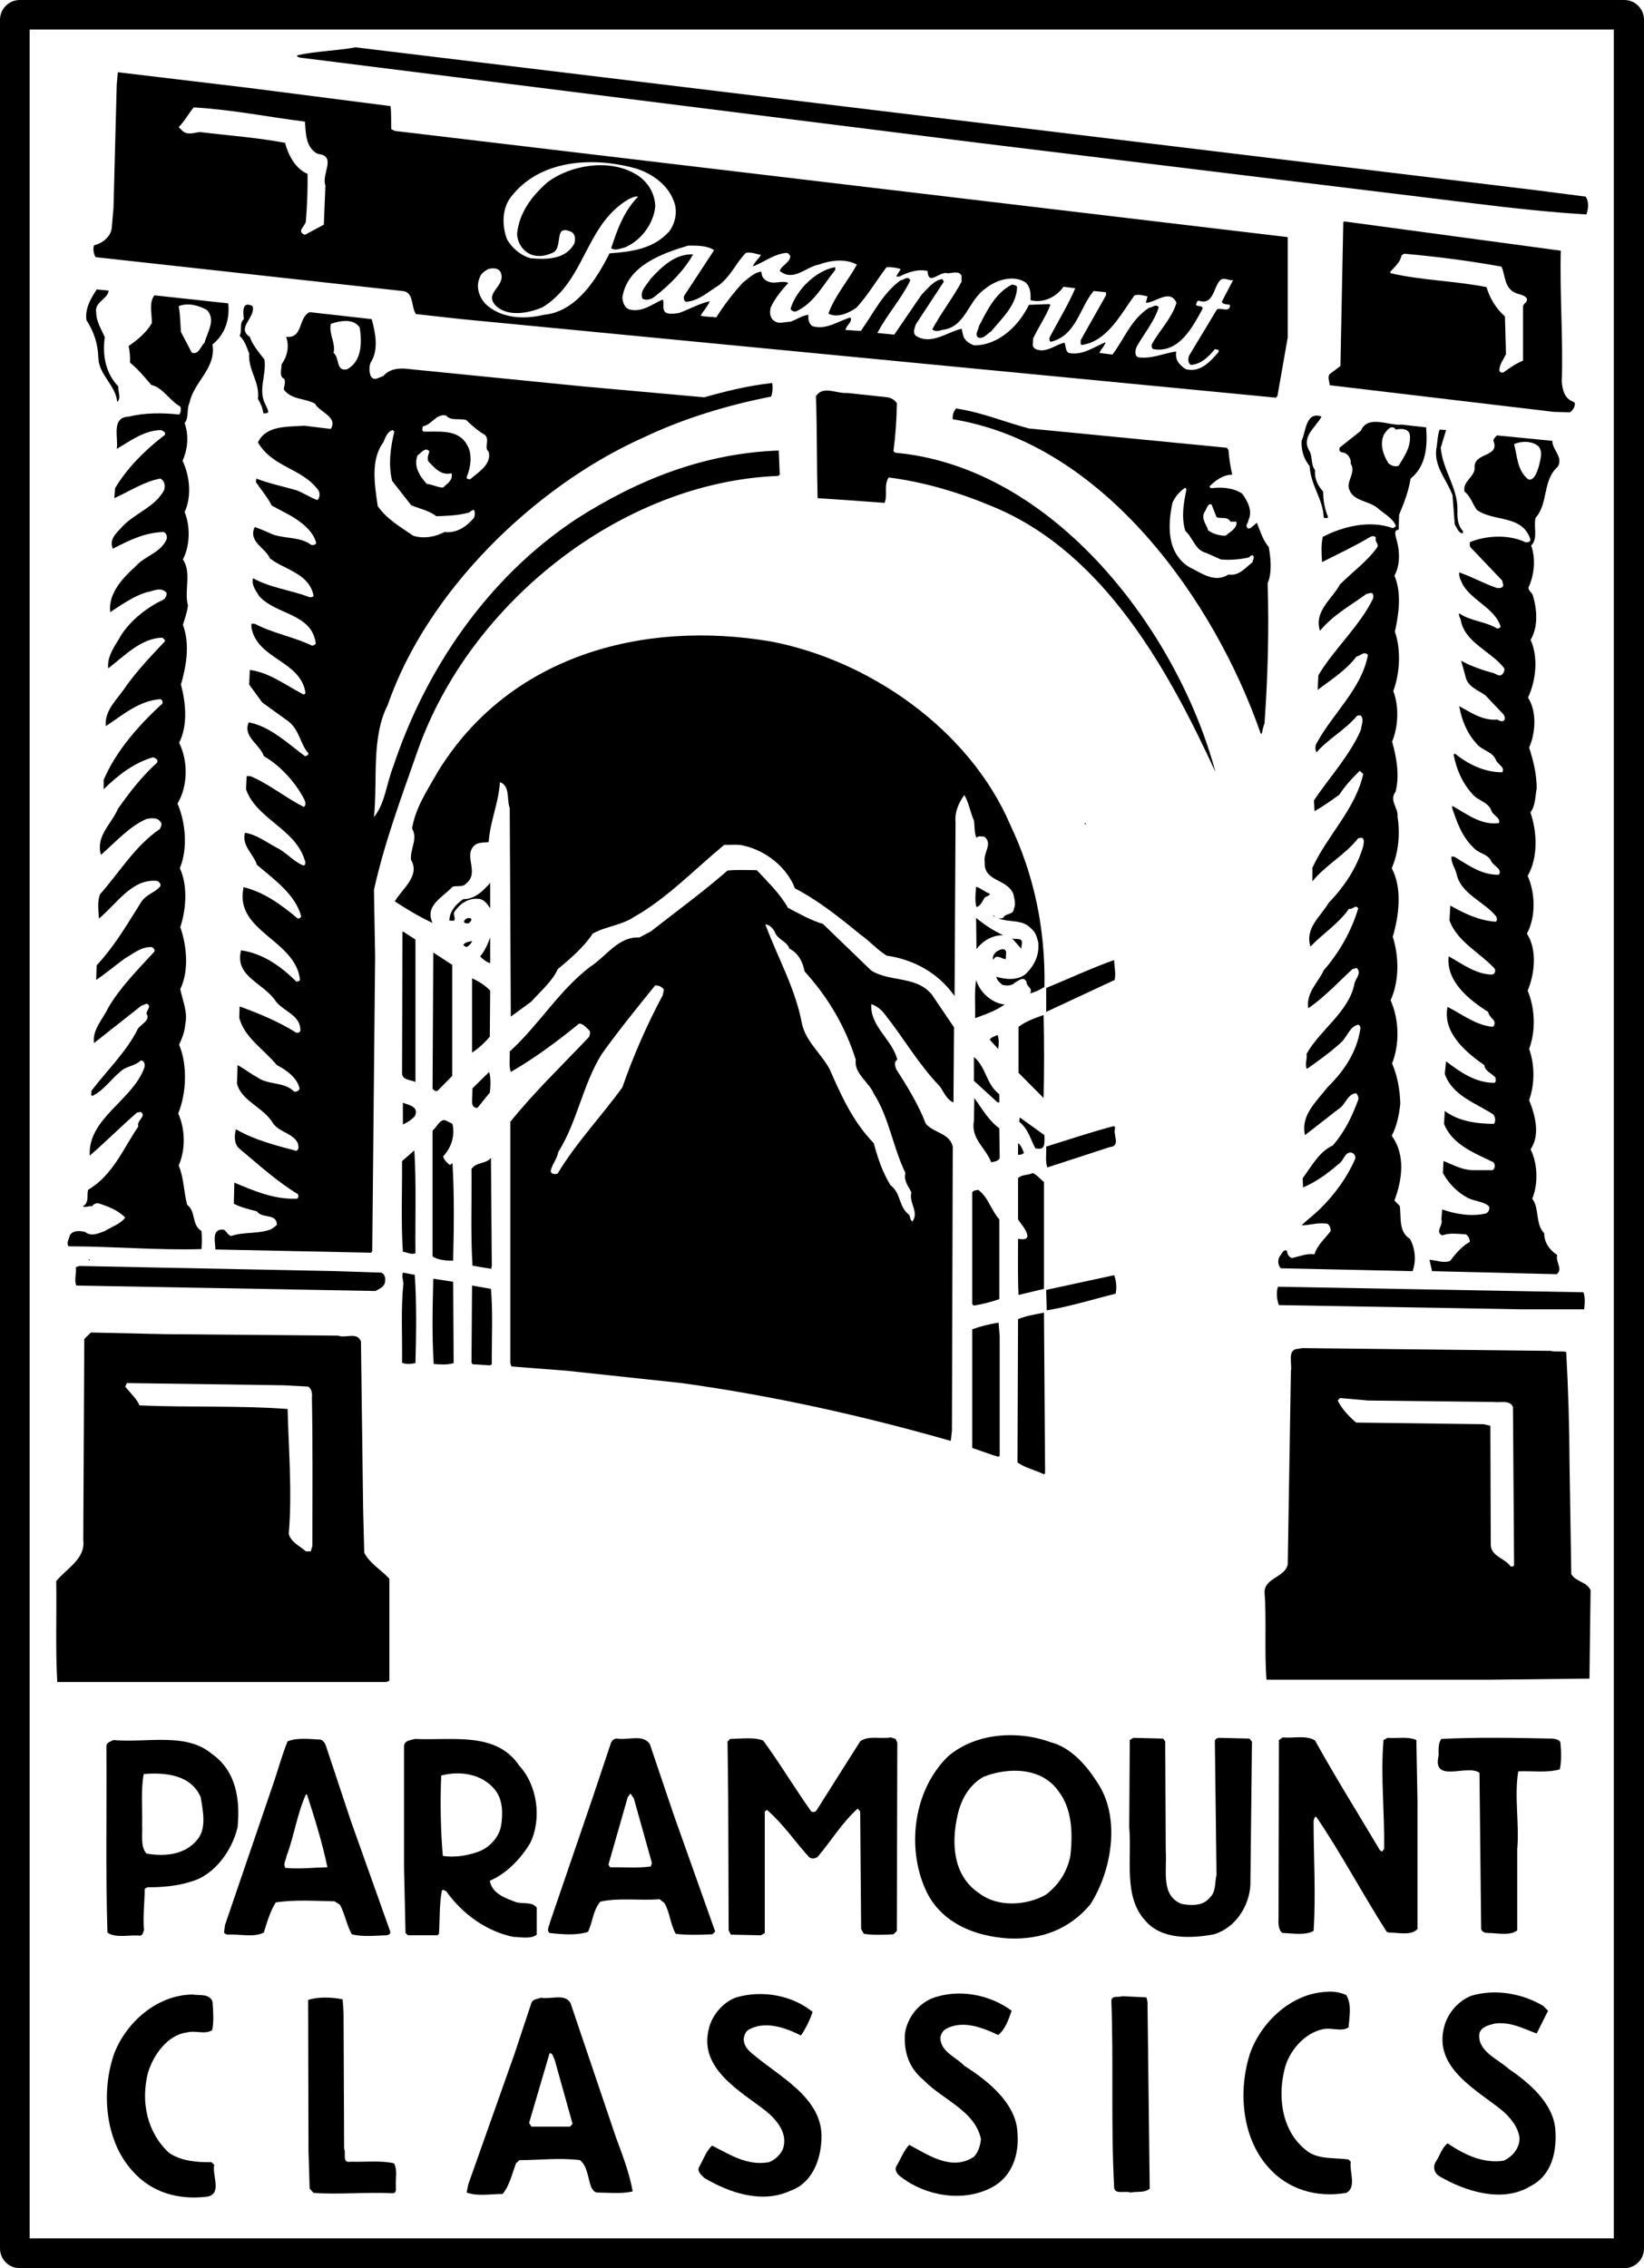 <?xml version="1.0" encoding="utf-8"?>
<!-- Generator: Adobe Illustrator 16.0.0, SVG Export Plug-In . SVG Version: 6.00 Build 0)  -->
<!DOCTYPE svg PUBLIC "-//W3C//DTD SVG 1.1//EN" "http://www.w3.org/Graphics/SVG/1.1/DTD/svg11.dtd">
<svg version="1.1" id="Layer_1" xmlns="http://www.w3.org/2000/svg" xmlns:xlink="http://www.w3.org/1999/xlink" x="0px" y="0px"
	 width="724.79px" height="1000px" viewBox="0 0 724.79 1000" enable-background="new 0 0 724.79 1000" xml:space="preserve">
<g>
	<path d="M429.383,476.507l10.412,9.52h0.771v-3.58c-5.938-4.556-5.693-11.877-11.184-16.434"/>
	<path d="M192.877,340.479c-4.474,7.973-9.722,15.58-11.207,24.813c2.705,4.598-0.956,8.868-0.468,13.79
		c4.17,7.039-3.946,12.854-7.159,18.306c5.248,3.458,10.902,6.835,16.657,9.52c-3.62-7.77,4.618-11.309,8.788-15.946
		c1.871-0.65,4.576,0.366,6-1.424c6.244-4.882-1.667-12.488,4.007-17.084c1.749-1.221,3.986-0.855,5.959-1.221
		c0.61-9.192,4.414-17.247,4.943-26.4c4.637,1.669,2.888,7.607,4.333,11.471l0.468,91.893l9.07-6.631
		c4.13-4.678,9.174-8.826,11.594-14.237c5.45-4.597,11.491-9.64,15.438-15.702c5.715-3.254,12.793-3.661,18.284-7.403
		c14.299-8.014,26.584-20.909,39.743-31.77c2.888,0.162,6.163-0.366,8.828,0.448c9.295,2.115,18.793,9.355,22.292,18.752
		c10.292,5.329,19.708,12.854,29.045,20.502c3.903,2.725,7.321,6.63,11.369,9.152c11.777,1.709,22.658,7.445,29.979,17.817
		l0.429-76.517c-0.429-4.8,1.442-8.665,3.863-12.121c2.054,3.498,2.625,7.606,4.252,11.267c0.364,2.522,0.121,5.492,1.117,7.607
		c1.1-1.098,1.974-0.448,3.416-0.528c4.008,3.091-0.568,7.159,0.225,11.186c-0.59,8.746,9.681,7.241,12.57,13.994
		c0.447,2.075,1.26,4.556,0.284,6.631c-0.284,2.969-3.823,1.789-4.718,4.026c-0.732,0.286-1.545,0.286-2.279,0.164
		c4.598,1.953,10.82,0.366,14.482,4.434c2.115,1.667,2.643,3.824,3.254,6.142c0.568,5.451-1.544,10.211-5.613,14.075
		c-3.539,2.807-8.584,2.441-12.854,1.14c0.204,1.545,1.466,2.643,2.684,3.579c1.871,0.448,4.149,0.448,5.533-0.976
		c1.546-0.854,3.905-3.092,5.126-0.162c-0.162,1.83,2.97,2.643,1.463,4.922c2.279-0.57,4.435-1.587,6.387-2.889
		c0.49-25.953-4.757-49.71-15.008-71.309c-18.104-42.387-62.607-72.855-105.705-80.992C283,273.196,224.159,289.224,192.877,340.479
		"/>
	<path d="M440.567,497.416c-4.859-3.457-7.769-8.948-11.023-13.301l-0.16,10.17c-1.507,7.688,5.329,11.959,7.607,18.143
		c1.341-0.286,2.928-0.406,3.742-1.75"/>
	<path d="M440.567,537.606c-3.742-4.188-4.859-9.763-9.313-13.056c-0.914,0.405-2.035,0-2.625,1.18v49.139l0.55,0.732
		c3.823-0.528,7.646-1.547,11.388-2.85"/>
	<path d="M428.629,638.367l9.579,3.335c0.896,0,2.034,1.099,2.524,0v-52.598l-0.49-5.979c-3.906,0.611-7.769,1.545-11.613,2.928"/>
	<path d="M437.924,403.815c0.367,0.326,0.855,0.408,1.26,0.61c-0.488-0.244-1.057-0.528-1.26-1.098"/>
	<path d="M439.795,456.29c-1.1,0.57-2.805,0.936-3.459,2.075l3.743,4.108C440.326,460.603,440.567,458.081,439.795,456.29"/>
	<path d="M430.5,399.951c1.974-0.691,2.625-2.767,3.641-4.271c0.732-0.448,2.195-0.773,2.319-1.668
		c-2.155-0.61-3.986-2.481-6.12-3.051C430.053,393.768,429.748,397.428,430.5,399.951"/>
	<path d="M446.181,413.7l4.069,4.556l0.284-2.522C450.658,413.171,447.647,414.392,446.181,413.7"/>
	<path d="M439.999,404.833c-0.244-0.122-0.487-0.244-0.814-0.408C439.511,404.588,439.715,404.792,439.999,404.833"/>
	<path d="M414.392,479.03c1.708,2.441,3.029,5.898,5.96,6.997l0.243-33.113l-9.782-14.44c-6.916-8.34-18.326-5.41-26.666-10.536
		l-21.334-20.584c-5.452-1.626-10.415-4.515-15.397-7.078c-3.722-6.509-8.808-11.309-13.79-16.638
		c-4.292,0-8.706-0.244-12.875,0.164c-11.004,9.6-22.496,17.938-33.825,26.848l-5.084,2.685c-9.296-0.529-14.583,8.42-21.784,12.977
		c-14.074,10.901-22.454,25.586-35.329,37.261c0.122,3.131-0.448,6.346,0.468,9.03c10.454-6.021,20.441-13.424,30.163-21.356
		c2.034,0.164,3.457,2.197,4.698,3.336c0.162,1.058,0,1.912-0.427,2.643c-11.695,12.367-24.102,24.245-34.637,37.344v106.416
		l0.488,1.464l24.611,1.912l50.42,5.409c40.72,5.654,80.137,14.481,118.66,25.505l0.509-4.555l0.364-125.209
		c-1.402-5.939-8.237-5.939-11.857-10.007c-3.254-8.461-8.176-16.475-13.138-24.245c-0.448-1.382-0.997-3.173,0.547-4.067
		c-2.112-8.828-12.203-14.767-11.45-24.489c2.341,0.813,4.416,2.4,6.041,4.596C398.467,457.755,404.854,469.104,414.392,479.03
		 M292.214,438.718c-7.037,13.18-12.956,26.644-17.837,40.678c-9.234,12.772-20.522,24.61-28.516,37.993
		c-1.059,0.407-2.665,0.407-3.092-0.977c0.508-3.051,2.868-5.41,3.376-8.541c8.502-13.586,10.699-29.655,19.2-43.241
		c7.384-10.292,15.581-20.421,23.533-30.224c1.505,0.122,2.827,0.488,3.803,1.871L292.214,438.718z M385.225,482.163
		c6.834,10.739,8.42,23.634,13.953,34.984c-0.876,3.539,1.384,5.855,2.625,8.584c-1.241,4.555,3.539,8.622,0.467,12.771
		c-1.038-0.488-0.914-1.911-1.424-2.89c-4.779-3.456-3.459-9.517-8.278-13.099c-3.499-5.694-5.635-11.999-7.343-18.508
		c-9.458-9.721-14.441-21.315-19.525-32.746c-3.844-6.996-10.454-12.081-12.163-20.014c-2.887-15.539-10.719-29.085-16.129-43.729
		c1.831,0.163,3.417,1.831,4.21,3.417c1.037,3.294,5.329,3.946,6.407,7.322c4.048,1.993,5.959,6.062,6.671,10.006
		c10.617,11.675,18.082,24.651,22.578,38.93C376.44,473.334,383.07,476.997,385.225,482.163"/>
	<path d="M93.235,953.26c-6.549,0.121-13.382-0.527-18.671-4.066c-9.661-8.911-12.611-22.374-9.336-35.349
		c2.38-7.771,8.542-16.721,17.288-17.779c3.723-1.016,7.791,1.059,11.045-1.016c0.793-3.863,0.428-8.544,0.122-12.57
		c-1.363-3.7-5.919-2.604-8.746-3.132c-15.499,0.123-29.105,12-34.537,25.87c-5.898,16.68-4.189,38.482,7.974,51.905
		c8.563,9.684,20.399,12.857,32.929,11.351c6.793-1.18,2.135-9.313,3.131-14.074"/>
	<path d="M430.34,432.046c-0.836,5.37-0.287,11.227-0.451,16.841c4.416-1.587,9.215-3.295,13.037-6.021
		C437.313,442.338,431.965,437.497,430.34,432.046"/>
	<path d="M430.5,418.46c2.928-3.865,7.1-6.183,11.777-6.143c-4.19-1.953-8.278-4.556-11.938-7.648"/>
	<path d="M437.924,423.26c1.099-3.011,3.906-0.326,5.492-0.408l0.164-3.172c-0.734-2.319-3.255-0.692-4.477,0
		C438.208,420.656,437.313,421.958,437.924,423.26"/>
	<path d="M149.92,839.85c2.176,4.066,2.909,8.867,5.167,12.935c4.616,1.22,10.292,0.608,15.253,0.448
		c0.834-0.041,2.157-0.611,1.607-1.912l-17.329-48.691l-10.659-32.097c-0.406-1.464-1.16-3.172-2.705-3.579
		c-4.658-0.203-10.292-0.976-14.461,0.772c-2.318,5.613-3.945,11.635-5.898,17.492l-21.702,63.499l-0.386,3.009
		c0,0.896,0.793,0.896,1.342,1.222c5.492-0.367,11.411,1.384,16.15-0.895c1.382-4.515,2.745-9.233,5.288-13.343
		c8.806-1.22,16.84-0.651,25.953-0.447L149.92,839.85 M125.839,823.537c-1.2-1.789,0.305-3.579,0.509-5.289
		c3.335-8.788,4.617-18.466,8.501-27.093h0.488c3.418,10.536,6.712,21.071,9.011,32.095
		C138.225,823.373,132.104,824.107,125.839,823.537"/>
	<path d="M109.852,155.839c-0.548,7.403,4.78,12.487,3.865,20.014c1.139,1.953,2.136,4.068,2.38,6.387
		c0.793,0,1.586,0.081,2.135-0.448c0-1.343-0.712-2.197-1.18-3.376c-3.458-6.59,0.468-12.65-0.448-19.891
		c-2.501-3.255-5.248-6.347-6.467-10.008c-6.123-3.946,2.705-8.542,1.22-13.546c-5.084-2.685-4.046,3.499-3.844,5.736
		c-2.195,1.749-0.59,5.085-1.871,7.322C107.98,150.306,108.774,153.113,109.852,155.839"/>
	<path d="M391.348,175.161l-17.859-1.911c-4.555,0.406-10.596-3.418-13.749,1.382c0.489,14.563,0.326,30.021,0.712,44.992
		c9.783,0.65,19.996,1.342,29.531,2.074c1.488-3.335-0.506-8.135,1.872-11.186c16.149,2.074,31.772,6.874,46.477,13.099
		c49.263,20.665,77.453,73.342,97.506,116.707C519.2,278.16,464.651,205.956,394.764,199.609l-0.873-0.65
		c0.915-6.997,1.422-13.994,1.505-21.234C394.439,176.341,392.975,175.487,391.348,175.161"/>
	<path d="M343.083,209.82l0.691-0.529l-0.447-10.658c-33.113,1.18-62.401,13.017-89.188,30.143
		c-39.865,26.319-66.937,67.363-80.767,109.181c-2.99,7.323-3.458,16.028-8.502,22.292c1.668-16.393-1.281-35.146,6.082-49.464
		c17.208-49.954,64.537-96.328,112.72-117.886c17.716-8.42,36.875-14.238,56.319-18.062c0.631-1.831,0.753-3.946,0.468-5.979
		c-10.414,1.139-20.217,3.539-29.959,6.305l-53.452-4.8l-76.251-7.607c-4.374-0.61-8.93-0.407-11.878,3.091
		c-1.831,0.407-4.17,2.563-5.532-0.204c-0.631-1.667-0.713-4.108,0-5.775c3.701-5.532,2.115-13.221,0.488-19.16l-27.356-3.091
		c-5.208,2.44-2.727,11.674-10.374,10.901c1.525,4.027,0.488,8.787-2.013,12.081c0.081,2.075-1.281,5.37,1.18,6.427
		c0.752,1.587-0.122,3.173-0.184,4.72c3.376,4.596,9.295,3.742,13.75,6.223c2.095,3.824,10.21,5.858,6.956,11.146l-11.695-1.423
		c-7.627,0.529-16.881-0.162-20.421,7.363c6.59,11.187,19.343,11.187,26.706,21.153c0.672,1.221,0.672,3.294-0.549,4.271
		c-3.071-1.139-5.939-3.05-8.99-4.271c-5.959-1.75-12.407-3.051-17.857-5.206l-0.224,1.505c2.339,3.457,5.166,6.752,7.037,10.414
		l7.871,4.19c4.678,2.685,10.292,6.751,11.675,12.203c-0.162,1.018-1.302,1.018-2.176,0.936c-4.577-3.58-11.146-2.685-16.658-4.516
		c-2.747-1.18-5.654-2.521-8.278-3.375c-2.969,6.589,4.78,9.112,6.691,13.79c6.347,5.044,17.33,6.549,19.261,16.434
		c-0.142,0.773-1.016,0.732-1.708,0.732c-8.218-3.213-17.208-4.067-24.957-8.379c-0.793,3.091,1.282,5.492,2.705,7.891
		c7.668,8.462,23.248,7.444,24.957,20.95c-0.468,0.61-1.14,0.854-1.709,0.854c-8.136-3.904-17.207-5.41-25.241-9.641h-1.423v1.668
		c2.542,14.074,21.539,14.482,23.817,28.678c-0.082,0.407-0.408,1.057-1.038,0.732c-7.566-3.865-14.949-9.641-23.492-10.698
		l-0.286,6.427l5.736,7.891l10.251,7.404c6.245,3.864,6.081,10.373,10.169,15.132c-0.081,0.773-0.996,1.058-1.586,1.139
		c-7.912-5.898-15.458-13.139-24.773-14.888c-2.727,6.386,4.982,9.64,6.651,14.888c7.341,4.19,14.176,11.837,17.837,19.078
		c0.448,0.855,0.997,2.645-0.204,3.296c-8.095-4.028-15.254-10.089-23.552-13.546h-1.647l-0.264,5.776
		c4.373,12.732,20.908,17.249,25.464,30.103c0.325,1.098,1.403,2.644,0,3.579c-4.413-1.627-7.79-5.979-12.122-8.013
		c-4.476-2.4-8.888-5.777-13.832-6.468c-1.505,5.737,3.784,9.315,5.289,14.116c7.403,6.305,17.125,13.22,19.484,22.699
		c-0.122,0.69-0.834,0.936-1.444,1.016c-7.343-6.142-15.01-11.755-24-13.871v0.528c-3.824,19.078,23.166,22.74,24.955,40.394
		c-0.346,0.528-0.956,0.772-1.667,0.692c-6.875-6.916-15.052-12.489-24.326-13.75c-2.97,11.757,10.108,14.238,15.539,22.78
		c3.783,4.352,10.82,6.061,10.617,12.61c-0.164,0.813-0.916,1.058-1.831,0.895c-7.913-4.922-16.333-8.42-24.957-11.553l-0.162,4.962
		c2.197,8.706,10.739,13.831,16.577,20.909c3.783,1.831,9.254,5.735,10.027,10.455c-0.448,0.894-1.445,1.423-2.4,1.22
		c-4.495-4.556-11.553-2.725-16.414-6.427c-2.97-1.505-5.593-3.742-8.543-5.248l-0.244,8.136
		c1.993,7.851,11.818,10.373,16.068,17.776c3.173,3.904,8.542,4.108,10.759,8.501c0.204,1.019,0.773,2.766-0.711,3.377
		c-9.132-2.439-18.408-4.76-26.584-9.519c-0.712,2.727-0.915,6.468,1.465,8.501c8.42,6.996,16.698,14.604,25.831,20.095
		c0.326,0.53,0.448,1.63-0.427,2.034c-10.088,0.367-18.916-3.455-27.58-7.117l-0.203,9.313c3.131,1.667,6.711,2.442,10.169,3.378
		c2.277,3.377,8.787,0.651,8.787,5.897c-0.712,0.896-1.587,1.222-2.339,1.914c-5.817,2.316-12.041,1.056-17.817,3.051
		c-1.75-0.408-2.136-2.687-3.621-2.848c-5.206-0.203-3.254,5.734-3.335,8.785l68.726,1.424l0.448-0.731l1.261-129.928l-0.509-29.329
		c4.76-21.398,12.387-41.615,19.505-61.995C207.318,265.833,273.929,212.504,343.083,209.82 M186.49,187.934
		c3.844-0.61,5.797-5.694,10.169-4.759c2.035,2.521,6.082,1.18,8.828,1.993c2.705,2.521,5.288,4.84,8.299,6.589
		c2.319,1.993-0.59,5.858,1.667,7.363c1.363,5.614-4.393,8.909-8.135,12.163c-0.671,0-1.668,0-1.587-0.976
		c1.79-3.986,2.665-10.129,0.224-14.075c-3.804-7.241-12.67-5.776-19.221-5.939C185.92,189.927,186.166,188.585,186.49,187.934
		 M184.111,200.748c1.545-1.058,3.6-4.028,5.208-1.627c-0.529,1.261-1.038,2.847-0.529,4.23c2.787,2.889,5.654,6.469,10.251,5.289
		c0.874,2.929-1.933,4.718-3.804,6.346c-2.461-0.122-4.658-1.424-7.078-1.627C185.026,209.9,182.158,205.466,184.111,200.748
		 M169.08,194.891c0.833-2.035,1.627-4.598,4.088-5.288l0.671,0.69c-1.667,6.917-2.725,14.441-0.976,21.682l8.338,10.699
		c3.743,1.708,7.913,2.317,11.167,4.922c5.084-0.164,9.986-0.366,14.542-1.669c0.529-0.528,1.2-0.936,1.913-1.179
		c0.833,0.855,0.488,2.563,0.162,3.54c-3.336,3.905-7.627,6.915-13.038,6.264c-3.945,2.115-9.214,3.133-13.79,1.627
		c-5.572-3.823-11.451-7.159-15.62-13.017C165.175,213.643,163.242,202.741,169.08,194.891 M153.175,162.754
		c-5.248,1.302-3.335-5.044-6.122-7.16c1.037-4.515-2.137-8.013-1.221-12.813c3.804-1.302,10.089-2.645,12.794,1.708
		C159.5,150.794,159.704,159.012,153.175,162.754"/>
	<path d="M541.614,198.429l-0.731-1.017l-87.255-8.501c-10.701-2.849-20.829-7.119-32.117-8.828
		c-1.158,1.302-1.668,3.173-1.465,4.76c66.572,10.78,115.467,79.974,135.766,138.592h0.488c0.285-1.505,0.609-3.091,1.18-4.475
		c1.464-20.217,2.035-41.452,1.383-61.831c1.992-4.516,1.384-11.105,0.488-15.946c-2.684-3.173-3.742-6.997-5.246-10.699
		l-1.668,1.425c-0.814,0.569-2.037,2.033-2.85,0.284c-0.201-1.18,0.813-1.79,0.813-2.889c1.955-4.148-0.404-8.338-2.724-11.633
		c-3.742-2.522-8.664-3.051-13.546-2.441c-0.447,0-0.855-0.447-0.855-0.854c2.645-2.563,5.898-5.085,9.967-5.085
		C542.469,205.792,541.858,202.171,541.614,198.429 M550.565,245.779c0.568-0.569,1.057-0.936,1.668-1.016
		c1.096,0.936,0,2.074,0,3.051c-3.297,2.685-6.306,6.345-10.619,5.45c-6.102,4.027-12.203-0.772-17.411-3.295
		c-9.925-6.264-9.356-18.468-7.321-28.271c1.1-2.563,3.174-5.084,5.696-6.711l0.488,0.772c-1.222,5.939-2.359,12.286-0.488,18.306
		c3.415,3.092,4.312,8.542,9.233,9.722l6.385,2.848C542.346,247.04,546.577,246.634,550.565,245.779 M534.129,222.389l2.195,5.573
		c1.871,0.976,4.802-0.488,6.145,2.034h2.644c0.487,2.848-2.767,4.434-4.761,6.183c-2.805,0-5.41-0.732-7.687-2.319
		c-0.731-2.603-3.255-5.084-1.627-8.095C531.934,224.667,532.341,221.779,534.129,222.389"/>
	<path d="M33.417,558.678c0.408,2.93-0.874,5.573,0.244,8.096l131.88,2.402c1.424-0.857,3.376-1.467,4.088-3.378
		c0.326-1.668,0.488-3.742-1.505-4.719l-19.709-0.651l-113.411-2.278"/>
	<path d="M39.112,555.83l0.468-0.407c-0.082-0.203-0.204-0.241-0.468-0.241"/>
	<path d="M461.233,446.121l30.184-14.074c0.611-2.888-0.161-5.857-0.244-8.786c-10.211,3.661-20.055,8.257-29.939,12.325"/>
	<path d="M211.895,396.412c1.892,0.65,3.133,2.359,4.21,4.068v-11.227c-3.193,3.579-6.793,7.24-11.858,7.159
		c-3.254,2.197-6.122,5.492-6.122,9.478h0.691c3.335,0.61,0.386-2.645,1.667-4.068C203.067,397.998,207.237,395.517,211.895,396.412
		"/>
	<path d="M449.355,494.569c4.026,3.172,4.964,7.851,7.16,11.796h0.854c3.863,0.814,3.009-3.457,3.09-5.898l-10.86-7.809"/>
	<path d="M448.827,509.131c1.059,0.043,1.992-0.203,2.563-0.852c-0.57-1.508-1.139-3.255-2.563-4.273"/>
	<path d="M93.235,773.136c-11.289-9.437-28.536-4.679-43.201-5.979c-1.16,0.608-3.051,1.016-3.131,2.644
		c0.223,27.66-0.408,55.079,0.468,82.252c3.661,2.563,9.538,0.895,14.278,1.34c1.505-0.16,1.22-1.34,1.83-2.316
		c-0.528-6.144,0.266-12.165,0.346-18.347l1.159-0.649c6.671,0,13.12-0.57,18.998-2.441c10.657-2.848,18.366-13.873,20.745-24.002
		C105.927,793.638,104.258,780.743,93.235,773.136 M87.072,810.967c-5.348,6.793-14.42,7.688-22.495,6.225
		c-2.807-3.094-1.627-8.3-1.933-12.691c0.224-7.404-0.61-15.296,0.712-22.373c10.129-0.815,20.95,0.568,25.119,10.208
		C89.432,798.275,91.181,805.964,87.072,810.967"/>
	<path d="M460.258,650.001c0.607-0.284,0.487-0.895,0.487-1.464l-0.487-69.805c-3.826,0.774-7.811,1.343-11.432,2.85l-0.244,63.213
		C452.042,647.234,456.515,648.13,460.258,650.001"/>
	<polyline points="478.075,362.893 478.645,363.625 478.645,362.893 	"/>
	<path d="M449.03,472.969l11.064,11.146c0.284-12.042,0.284-24.529,0-36.611c-3.903,1.383-7.85,2.767-11.064,5.208"/>
	<path d="M461.721,514.705l27.58-8.989c5.045-0.448,1.139-5.573,2.361-8.502l-0.49-0.773c-10.088,2.645-20.055,5.979-29.939,9.071
		C461.397,508.604,460.746,511.94,461.721,514.705"/>
	<path d="M491.864,570.354c0.529-2.646,0.287-5.899-0.691-8.138l-29.939,6.468l0.244,9.032
		C471.889,575.969,481.696,572.875,491.864,570.354"/>
	<path d="M448.827,546.19c0,7.85-0.164,16.841,0.203,24.733l11.229-2.687v-47.106c-1.67-1.341-2.931-3.009-4.963-3.984
		c-2.074,1.137-4.922,0.568-6.469,2.316v18.144c1.424,2.278,3.621,4.354,4.109,7.077C453.097,546.922,450.25,546.313,448.827,546.19
		"/>
	<path d="M177.419,128.3c5.166,0.406,3.701,6.915,5.959,10.169l20.197,2.237l358.866,34.617l0.734-0.691l4.555-25.911v-44.178
		l-393.688-46.82l-1.545-0.773c-0.122-3.011,0.081-6.875-0.326-10.169l-63.032-8.095l-57.193-6.834l-0.488,5.451l-1.425,54.387
		l-0.792,9.031c-0.549,3.823-4.211,6.589-7.791,7.443c-0.549,1.627-0.163,3.702,0.672,5.208L177.419,128.3 M314.832,110.279
		l-13.282,20.257c-0.163,0.896-0.163,1.953,0.875,2.523c5.694-0.367,9.864-4.516,14.542-7.323c5.37-4.108,7.526-9.885,11.858-14.238
		c2.501-0.529,4.454,0.57,6.671,0.854c-0.998,1.791-2.869,3.092-3.581,5.085c4.74-1.667,9.194-5.451,14.746-5.939
		c0.793,0,1.363,0.732,1.749,1.343c0,2.929-4.047,4.271-4.637,6.629c6.082,4.882,11.471-1.789,17.167-2.807
		c5.124-1.871,11.757-2.807,16.84,0c-4.046,7.323-9.802,13.872-12.589,21.641c4.291,1.995,8.867-0.284,12.366-2.643
		c5.286-5.695,8.704-11.878,13.302-17.858c1.828-0.122,4.211,0.162,6.244,0.813l-2.033,3.294h1.483
		c3.724-1.871,8.054-3.417,12.366-2.441c0.346,6.957,5.472-0.162,8.766,1.018c1.995,0,5.207-1.302,6.244,1.139v2.563
		c-3.885,7.241-9.09,13.83-12.914,20.989c1.038,1.18,3.07,0.733,4.25,0.286c10.658-1.18,11.289-12.896,19.363-18.388
		c4.638-3.742,12.243-6.02,17.492-2.563c2.197,1.993,2.359,4.882,2.197,7.852c5.614,1.423,11.389-1.383,14.52-5.939l5.209,0.65
		c-3.091,7.323-7.605,14.563-11.391,21.886c0,0.692-0.08,1.627,0.691,1.708c11.188-2.766,12.57-15.01,18.793-22.373l5.453,0.528
		v1.383l-11.147,19.729c0.124,0.732-0.364,1.749,0.407,2.157c11.268-1.505,17.329-13.628,23.307-21.886
		c1.914-0.528,3.989,0,5.737,0.488l-0.731,2.807c4.23,0,10.618-6.427,13.506,0c-2.035,6.794-7.485,12.123-10.902,18.346
		c0,0.691-0.162,1.749,0.733,2.075c11.431,1.913,17.329-9.966,21.681-17.776c0.082-1.749-2.115-0.691-2.889-1.749
		c0.244-0.61,0.162-1.667,1.18-1.831c6.55,2.238,6.467-5.979,9.479-9.03c1.625-1.464,3.823,0.244,5.651,0l-4.959,9.52
		c0.607,1.342,2.396,1.016,3.619,1.342c0.08,3.702-3.986,1.058-5.737,1.993l-12.326,20.461c-0.487,1.383-0.487,3.376,0.854,4.028
		c4.435-0.286,7.771-3.58,10.539-6.957l1.667,0.326v0.896c-3.825,4.434-8.177,9.274-14.524,7.606c-2.52-1.709-4.638-3.742-4.23-7.16
		v-0.65c-5.449,0.814-10.9,3.457-16.84,2.563c-1.709-0.936-1.1-3.458-0.488-4.76c3.254-5.735,7.688-10.943,9.683-17.288
		c-1.303-1.709-2.847,0.204-4.23,0.204c-8.056,5.206-10.905,13.708-16.192,20.665l-5.736-0.733c0.611-1.667,2.279-2.969,2.727-4.718
		c-4.963,1.953-10.249,6.062-16.313,4.718c-1.545-1.058-1.1-3.051-1.828-4.515c-3.418,0.732-6.429,3.457-10.415,3.376
		c-1.505-0.122-3.172-0.529-3.579-2.197l0.203-3.092c2.316-4.88,5.571-9.559,7.605-14.766l-0.65-0.326l-8.826,0.326
		c-4.434,9.193-13.385,17.858-24.084,17.858c-1.992-0.57-4.412-2.157-4.94-4.474c-0.223-0.977-0.469-1.872-0.673-2.849
		c-6.386,1.424-13.383,7.445-20.216,3.092c-1.444-1.383-0.407-3.458,0-4.963l12.386-18.874c-0.266-0.366-0.266-0.855-0.834-1.139
		c-3.619,0.61-6.346,4.19-9.01,6.915l-12.019,17.574l-7.426-0.733c4.171-8.013,10.656-15.132,14.544-23.268
		c-1.221-2.155-2.889,0-4.252,0c-8.035,5.777-12.08,14.766-17.613,22.374l-6.713-0.447c0.204-2.115,3.336-3.621,2.115-5.492
		c-5.41,1.586-10.779,5.735-16.82,3.783c-1.667-1.261-1.79-3.417-1.667-4.962c-2.583,0.244-5.288,2.074-7.872,3.051
		c-2.339-0.042-5.084,1.22-7.078-0.285c-2.055-1.26-2.217-3.743-1.708-5.898c1.749-3.986,4.698-7.485,7.79-10.943
		c-2.339-1.058-5.125,0.204-7.546-0.204c-1.667-0.324-3.335-1.179-4.006-2.887l-0.366-1.831c-2.908,0.162-5.573,2.847-8.238,4.922
		c-4.393,4.841-8.257,9.925-11.633,15.255c-2.157-0.448-4.698-0.164-6.915-0.813c1.301-2.075,3.091-4.028,4.088-6.347
		c-4.536,0.977-9.051,3.54-13.627,5.207c-1.831,0.204-4.454,0.773-6.082-0.406c-1.403-1.709-0.285-3.865-0.997-5.573
		c-4.8,2.034-8.99,5.898-14.949,4.353c-2.136-1.098-2.705-3.133-2.888-5.207c2.054-13.953,17.512-19.485,29.003-22.902
		C307.469,108.286,311.617,108.205,314.832,110.279 M211.691,121.913c0.59-1.505,2.177-2.521,3.539-3.294
		c2.015-0.529,4.8-0.651,5.675,1.871c1.871,6.02-7.668,8.542-2.379,14.238c5.45,5.248,14.664,3.294,20.705,0.732
		c19.118-11.797,18.61-36.408,38.034-47.716c1.323-0.447,2.461-1.343,4.068-1.058c-6.366,6.468-9.234,14.685-11.899,22.78
		c1.953,1.22,4.252,0,6.163-0.407c7.079-3.051,12.611-10.496,13.282-18.061c-0.122-6.103-3.702-11.553-9.072-14.482
		c-11.553-6.549-28.292-3.784-38.421,3.823c-7.119,6.184-12.447,13.588-13.403,22.536c0,3.946,2.339,7.688,6,9.275
		c3.031,1.22,6.244,0.772,8.99-0.447c6.122-1.627,0.304-13.588,9.132-9.356c1.667,1.18,1.667,3.661,0.956,5.288
		c-3.885,6.711-11.837,6.875-19.078,6.224c-4.21-1.098-8.34-4.475-10.455-8.38c-2.257-5.776-2.257-13.544,1.669-18.548
		c12.61-16.557,35.898-17.939,54.854-12.732c6.875,2.034,14.238,6.956,16.902,14.238c1.932,4.352,0.874,9.844-1.871,13.546
		c-6.957,7.769-16.495,8.989-26.36,9.722c-5.756,11.431-14.706,25.79-28.983,27.092c-8.807,2.196-19.342,1.545-25.953-5.045
		C210.979,130.375,209.657,126.103,211.691,121.913 M85.404,47.349c16.699,0.936,32.726,4.23,49.018,6.265
		c0.426,5.328,0.346,11.511,5.674,14.236c8.583,0.813,1.444,8.95,3.376,13.872l-0.711,17.329l-8.339,4.476
		c-4.028-1.465,0.426-3.946,0.426-6.102c0.57-6.712,0.834-13.668,0.753-20.747c-5.593-2.481-8.502-8.38-9.926-13.708
		c-12.285-2.319-25.119-3.214-37.567-4.76c-2.888,0.366-5.594,1.545-7.911-0.732l-1.425-1.425
		C81.479,53.329,83.188,49.952,85.404,47.349"/>
	<path d="M569.561,554.651c-1.383-0.407-2.155-1.871-2.155-3.255c-1.63-0.691-2.036,1.1-2.767,1.871
		c-1.463,1.668-1.463,4.23,0,5.898l58.088,1.262c1.791-4.474,1.139-10.251-1.137-14.237c-5.126-3.131-3.742-9.437-4.477-14.481
		l-2.359-2.439c3.458-9.072,4.965-20.139-1.18-28.517c2.236-4.312,3.254-9.152,3.783-14.238c-0.202-6.345-1.301-12.163-3.622-17.654
		c3.378-8.706,3.093-19.363-0.649-27.865c3.783-8.379,3.783-19.038,0.936-27.986c2.684-9.112,4.313-21.356-0.447-30.225
		c2.89-6.671,3.783-14.929,2.563-22.698c0.365-4.028-3.822-7.159-0.895-10.983c1.913-7.281,0.406-15.295-1.507-22.13
		c2.729-6.63,3.134-15.458,0.53-22.291c2.89-7.852,3.498-18.144,0.691-26.198c1.748-7.769,3.051-17.167-0.203-24.691
		c2.766-4.84,2.359-11.593,0.651-16.881c-0.163-1.261-0.979-3.214,1.22-3.376l0.203-6.59c2.156-5.166,4.19-10.332,5.045-15.945
		c6.955-5.533,7.485-14.441,6.875-22.578l-10.74-1.22c-5.774,0.651-14.929-4.597-18.063,2.725l-9.437,7.485v1.017
		c0.246,0.976,1.222,1.058,2.155,1.18c1.791,0.773,3.051,2.645,2.809,4.759c2.236,3.539-1.018,6.631-0.938,10.21
		c1.1,6.509,8.664,5.899,12.814,9.438c2.848,2.481,6.836,4.516,8.056,7.892c-0.367,0.569-0.979,0.772-1.384,0.936
		c-10.251-3.742-22.129-0.651-30.834,3.823c-0.855,3.784-0.57,7.282-0.324,11.147c6.996-3.539,14.154-6.916,20.907-10.902
		c0.774-0.569,2.358-0.936,2.85,0.244c-0.815,1.545,1.544,2.644,0.487,4.23c-4.517,6.264-10.942,10.861-16.353,16.271
		c-3.458,6.467-11.554,11.797-8.83,20.421c6.063-7.159,13.548-11.146,20.462-16.19l1.912-0.488c1.26,0,1.26,1.424,1.1,2.359
		c-5.858,12.244-17.249,22.252-24.165,33.967l-0.325,6.467c5.938-4.596,12.287-8.42,17.166-14.766
		c1.67-0.204,3.297-2.563,5.005-0.692c-2.727,14.93-15.54,25.791-22.658,39.011c-0.651,1.017-0.651,3.01,0,3.946
		c5.412-6.183,12.409-9.641,17.899-16.149l1.424-0.204c1.83,1.505,0.447,4.474,0.201,6.509
		c-4.799,11.146-13.748,20.664-20.664,31.078l0.246,4.718c3.824-2.197,7.362-4.638,10.981-7.322
		c2.401-3.743,5.817-7.485,8.991-10.496l1.504,1.425c-3.375,15.417-15.945,27.214-22.414,41.37v5.939
		c5.98-7.282,14.24-11.513,20.219-18.998l1.383-0.204c1.708,0.366,0.896,2.726,0.813,3.742c-2.764,9.356-8.094,17.533-15.254,24.977
		c-3.498,6.021-10.535,11.023-8.013,19.241c5.533-5.777,12.203-9.844,17.002-16.678c1.63,0.651,2.81-2.156,4.069-0.163
		c-2.971,9.884-8.096,19.118-15.217,27.336c-2.52,5.45-7.807,9.722-6.83,16.719c6.83-4.638,13.179-11.39,19.403-17.208l1.909-0.568
		c2.605,2.195-0.649,4.758-0.977,7.117c-2.439,12.245-15.007,20.015-21.07,30.754c0.407,2.319-0.934,4.759,0.163,6.63
		c5.043-3.539,10.088-7.159,14.767-11.39c3.053-2.481,3.865-7.241,7.852-8.094c0.731,0.244,1.057,1.057,0.936,1.83
		c-1.504,9.967-6.914,18.346-14.521,25.791c-4.802,6.265-11.879,12.204-9.887,21.071l14.604-11.389
		c3.335-1.871,3.865-6.631,7.933-7.119c0.608,0.731,1.219,1.667,0.936,2.888c-2.644,7.241-5.898,14.034-11.228,20.177
		c-5.94,2.644-9.52,9.396-13.262,14.438l0.163,4.069c5.694-2.401,10.82-6.144,15.458-10.171c2.563-1.463,2.563-5.082,5.532-5.287
		c1.221,0.124,2.4,1.424,1.952,2.928c-3.458,7.974-8.787,15.378-15.5,22.048c-2.644,2.563-5.734,4.841-8.093,7.162
		c3.334,0.081,6.589-1.222,10.494-0.774c1.791-0.121,2.279,1.911,2.359,3.295c-2.643,3.458-6.061,6.348-7.158,10.291
		C576.028,552.496,572.856,553.959,569.561,554.651 M612.069,204.165c-2.277-3.579-3.947-8.542-1.871-12.691
		c0.978-1.465,3.254-4.76,5.208-2.075c2.442-0.61,5.857-0.408,6.185,2.563c0.404,5.369-2.525,9.234-4.965,13.382
		C614.958,205.956,613.248,205.264,612.069,204.165"/>
	<path d="M692.735,694.015l-0.773-48.57c-0.081-16.921-0.568-33.354-1.465-49.381c-2.031-0.487-4.799,0.081-6.832-0.487
		l-109.508-1.223l-2.033,0.327c-4.801,0.324-2.32,6.71-3.01,9.884l-1.383,85.182c-1.344,5.775-9.928,5.775-10.252,12.08
		c0.977,12.283-0.121,26.116,0.896,38.727h98.849l43.525-0.488l0.488-38.97C699.612,697.352,694.85,697.516,692.735,694.015
		 M666.741,690.64h-0.73c-2.646-3.783-8.787-4.475-8.787-9.724l-0.164-52.313l-2.93-0.691l-56.256-0.729
		c-3.134-2.646-6.389-6.102-8.096-9.724l0.978-1.099l12.324,1.099l55.567,0.651c2.646,0.407,6.996-1.059,8.38,2.196l0.487,69.845
		C667.027,690.314,667.311,690.803,666.741,690.64"/>
	<path d="M634.688,189.399c-0.814,2.197-0.938,4.678-1.222,7.159c-1.952,8.706,4.354,14.644,6.916,21.844l0.976,12.854
		c0.896,1.301,1.791,4.068,3.582,3.824v-1.018c-2.402-2.481-2.482-5.817-2.402-9.315c0.123-9.804-6.509-17.491-7.361-27.336
		l2.359-7.81"/>
	<path d="M686.754,205.792c2.563-4.312-2.316-7.241-2.398-11.431l-24.408-2.399c-0.692,0.731-1.545,1.423-1.545,2.399
		c2.89,7.241-8.3,5.044-8.3,11.431c0.53,4.394-5.45,6.183-4.435,10.943c2.645,2.075,3.502,5.37,5.373,8.013
		c7.441,5.491,20.176,1.993,23.672,13.1c0,1.098-1.218,1.382-2.277,1.179c-7.28-3.458-17.084-3.01-24.408,0
		c0,0.772-0.16,1.545,0.164,2.156l14.076,14.766l0.488,2.075c-0.327,1.424-1.791,1.261-2.809,1.221
		c-5.734-1.953-11.266-5.085-16.638-6.875c-0.161,2.115,0.854,3.783,1.63,5.45c4.23,7.201,14.074,10.251,16.675,18.509
		c-0.569,0.65-1.057,0.896-1.667,0.732c-5.207-3.172-11.635-3.172-16.638-6.671c-0.325,0.813,0.246,1.79,0.651,2.725
		c1.547,10.169,13.586,14.035,19.24,21.56c0.163,1.22-0.284,2.155-1.221,2.889c-1.179,0.65-2.318-0.326-3.334-0.733
		c-4.922-1.342-10.131-3.091-14.482-5.532c0.775,2.685,1.504,5.248,2.196,7.973c1.384,3.824,5.533,5.125,8.503,7.282l8.054,8.501
		c0.447,0.813,0.936,2.035,0,2.726c-0.937,0.57-1.952-0.163-2.808-0.529c-6.629,0.529-11.594-3.173-16.8-5.897
		c1.099,5.775,3.132,11.431,7.323,16.108c2.604,3.621,7.485,3.661,8.949,7.81c0.895,1.749,4.149,3.174,2.686,5.207
		c-7.893,0-14.809-3.458-20.91-8.258l-0.487,0.529c1.22,6.305,3.619,12.081,8.054,17.085c2.563,3.294,7.16,3.58,8.623,7.648
		c0.571,1.912,4.313,3.213,3.255,5.41c-7.769,1.018-13.991-3.906-20.42-7.566l-0.246,0.651c2.117,6.305,4.272,12.773,9.56,17.817
		c2.198,2.481,5.98,2.685,7.527,5.451c0.896,2.521,5.369,3.783,3.579,6.427c-7.769,0.122-13.503-4.312-19.728-8.014h-1.18
		c-0.247,2.807,1.79,5.289,2.358,8.014c2.075,8.583,11.96,11.755,17.329,18.306c0.365,0.69,0.648,1.912-0.161,2.399
		c-7.163-0.488-13.753-3.539-20.015-7.119l-0.367,6.468c3.214,9.396,13.627,14.4,19.892,21.315c0.571,1.017,0.163,2.481-1.22,2.645
		c-7.324-0.204-13.222-4.882-19.039-8.055c-1.22,10.983,8.991,19.24,17.412,24.488c0.283,1.383,1.219,2.441,2.318,3.54
		c0.691,0.691,0.853,2.481-0.365,3.051c-7.567-0.773-13.385-5.533-19.854-8.788c-2.278,11.229,7.852,19.851,16.191,25.668
		c0.365,2.685,3.092,3.499,4.88,5.411c0.247,0.976,0.407,1.708-0.324,2.399c-8.217,0.082-14.97-4.556-21.396-9.478l-0.571,5.492
		c3.337,9.804,13.911,12.936,21.438,17.98c0.853,1.139,1.1,2.889,0.244,4.108c-7.689-0.082-15.498-1.098-21.683-5.695l-0.324,5.695
		c3.661,9.315,13.747,12.978,21.763,16.923c0.853,0.934,0.853,2.725-0.365,3.497h-8.867c-4.842-0.161-8.869-2.563-12.777-4.026
		l-0.24,5.248c2.277,4.435,6.508,8.664,10.899,10.943c3.051,1.584,6.836,1.504,9.437,3.78c0.327,1.263-0.121,2.563-1.34,3.093
		c-6.145,1.545-13.464,0.365-19.324-1.748l-0.364,4.392c0.933,2.687-2.97,5.329,0.364,7.077c3.255-1.26,6.713-0.648,10.375-0.487
		c1.26,0.651,1.668,1.994,1.828,3.335c-3.211,1.67-6.343,5.168-8.621,8.299c-2.767,1.303-6.429-0.283-9.195-0.407l1.14,5.005
		l54.916,1.344c2.97-2.118-0.569-5.289,0.243-8.504c-3.252-1.994-5.814-5.57-5.693-9.517c-4.066-4.069-2.035-11.023-5.289-15.257
		c2.686-6.672,2.402-15.457-0.732-21.762c4.395-6.59,1.955-15.132-0.65-21.682c2.521-7.119,2.521-15.458,0-22.577
		c3.01-8.095,2.605-17.939-0.649-25.709c3.089-7.281,4.311-17.98-0.327-25.139c3.986-7.403,3.742-17.858,0.327-25.424
		c4.638-8.135,4.229-19.282,1.218-28.028c2.278-3.009,2.037-6.833,2.766-10.536c0-6.386-1.504-12.366-3.334-18.02
		c2.847-6.509,3.498-15.824-0.488-22.048c3.498-7.484,4.638-17.776,1.139-25.465c3.418-5.776,2.848-13.382,1.017-19.525
		c-0.325-1.261-2.032-2.115-1.952-3.499c2.563-5.654,3.295-12.61,1.18-18.59c3.174-3.051,0.936-8.176,1.952-12.203
		C682.728,221.86,679.921,211.853,686.754,205.792 M674.713,211.487l-1.057-0.204c-4.842-4.027-4.678-10.088-6.143-15.458
		c3.092-1.465,8.014-1.465,10.699,0.894c2.279,2.522,0.732,6.265,0.162,9.072C677.643,207.907,676.911,210.714,674.713,211.487"/>
	<path d="M573.833,194.361c-0.204,4.312,1.016,8.014,3.578,11.187c0.327,8.38,5.941,14.441,6.182,22.74
		c0.654-0.042,1.55,0.488,1.914-0.326c-1.463-3.498-2.154-7.159-2.154-11.227c-2.443-2.645-3.906-5.735-3.582-9.478
		c-2.032-2.522-0.977-6.061-2.604-8.624c-3.538-6.224,2.971-10.211,5.451-14.97C575.62,181.181,575.786,190.293,573.833,194.361"/>
	<path d="M684.192,766.506c-16.148-0.324-33.234-0.651-48.731,0.163c-1.464,1.788-1.222,4.799-1.222,7.361
		c-2.969,12.487,12.652,3.62,18.02,7.565l0.734,68.586c0,1.383,1.545,2.031,2.848,2.031c4.27,0,9.803,1.384,13.058-1.137V815.4
		c1.017-11.511-1.384-22.861,0.448-34.453c6.182-0.284,12.852,0.771,18.347-0.896c0.772-3.742,0.568-8.136,0.241-11.879
		C687.243,766.75,685.452,766.669,684.192,766.506"/>
	<path d="M505.453,880.608l-10.782-0.528c-1.506,0.691-4.27-0.488-4.718,1.831c1.057,27.376-0.243,54.712,1.22,81.885
		c-0.244,4.149,4.721,1.871,7.16,2.85c2.848-0.571,6.346,0.241,8.541-1.71l-0.976-82.293"/>
	<path d="M551.948,767.849l-1.141-1.343l-13.26-0.324c-0.855,0-1.951,0.487-1.951,1.544l0.729,58.862
		c-0.813,3.418-0.16,7.401-2.887,9.965c-2.888,3.742-8.014,3.661-12.367,2.889c-9.479-3.538-6.549-14.846-7.119-23.309
		l-0.242-48.407l-0.976-1.22l-13.099-0.324l-1.547,0.976l-0.244,38.479c1.221,13.871-2.686,30.551,7.078,41.129
		c7.158,8.461,20.135,7.93,30.387,6.019c9.234-2.847,15.294-12.122,15.947-21.479"/>
	<path d="M611.704,766.182l-1.748,0.976c-1.383,15.985,0.568,31.934,0.242,48.04l-0.894,1.18l-0.979-0.692
		c-9.517-16.106-19.524-31.971-28.556-48.324c-3.822-2.524-10.128-0.854-14.235-1.383l-1.71,1.18l-0.161,77.979
		c-0.083,2.605-0.247,5.533,1.706,7.077c4.434,0.124,9.846,1.18,13.752-0.893c1.056-16.313,0-32.054,0-48.53
		c0.241-0.691,0.16-1.627,1.137-1.871c11.227,16.557,20.422,34.089,31.118,50.807l1.019,0.327c4.069-0.081,9.6,1.463,12.529-1.545
		v-56.505l-0.487-26.846C620.776,765.489,615.977,766.506,611.704,766.182"/>
	<path d="M665.156,912.134c-4.882-4.474-14.198-7.892-12.897-15.904c1.223-2.888,4.193-3.376,6.673-4.067
		c7.241-0.976,12.854,2.399,18.548,4.354l5.006-10.01l-2.158-2.155c-8.949-5.37-20.905-7.646-31.645-4.475
		c-5.817,2.238-10.701,7.973-12.042,13.954c-4.598,17.816,14.235,27.456,25.628,36.651c3.66,3.131,7.078,7.361,7.646,12.08
		c0.163,4.434-3.174,8.3-6.997,10.048c-9.192,1.343-17.409-2.725-24.733-7.646c-2.563,2.032-3.334,5.246-4.962,7.77
		c-1.708,2.318-1.059,5.248,1.466,6.793c11.228,6.549,27.741,11.919,40.107,4.271c9.396-4.802,11.635-15.214,10.902-25.018
		C684.723,927.268,674.348,918.399,665.156,912.134"/>
	<path d="M594.536,952.081c-6.059-0.855-12.61,0-17.613-3.255c-11.388-8.056-13.83-23.063-10.695-36.161
		c1.787-8.139,8.867-16.557,17.365-18.104c3.826-0.651,7.976,1.301,10.943-0.731c0.367-4.719,1.507-10.091-1.016-14.238
		c-2.563-1.22-5.777-1.75-8.705-1.424c-15.334,0.611-28.719,13.18-33.682,27.05c-5.289,16.192-3.742,36.732,7.565,49.75
		c8.868,10.498,21.886,14.036,34.821,11.839c4.721-2.521,1.303-9.233,1.992-13.748"/>
	<path d="M51.661,177.195c1.953-1.586,0.286-4.515,0.488-6.833c-5.492-5.695-7.119-13.628-5.938-21.641
		c-1.505-3.54-3.804-6.917-3.804-11.105c-0.834-4.476,5.37-5.939,5.451-9.519l-5.248-0.488c-2.542,4.068-5.208,8.298-4.496,13.546
		c3.214,4.881,5.085,10.454,5.248,16.637C43.627,165.357,51.031,169.832,51.661,177.195"/>
	<path d="M88.821,550.705c0.244-2.644,0.244-5.367,0-7.973c-4.515-2.848-2.298-8.504-6.306-11.555
		c-1.525-5.693-1.443-11.999-3.742-17.328c3.092-6.954,2.909-16.108-0.203-22.941c3.621-8.868,4.169-21.235,0.406-30.306
		c1.302-2.929,2.501-5.776,2.705-9.112c1.18-5.328-1.2-10.292-2.197-15.417c3.906-8.135,2.868-19.078,0-27.336
		c2.542-7.607,3.418-18.224-0.203-25.953c3.579-8.664,2.583-20.013-1.017-28.516c4.596-7.688,4.718-18.671,0.711-26.807
		c3.885-7.648,2.969-17.532,0.793-25.668c2.421-8.258,4.007-17.898,0.874-26.318c0.875-2.889,1.871-5.574,2.217-8.584
		c-1.79-6.631,1.749-14.196-2.217-20.257c3.133-6.062,3.336-14.563,0.753-20.869c3.213-6.956,2.257-15.945-0.916-22.617
		c2.257-5.085,2.867-11.106,0.916-16.598c1.993-2.481,0.793-6.264,2.175-9.03c1.831-9.194,11.818-15.051,10.109-25.668
		c5.593-4.434,7.668-11.146,6.955-18.102l-32.562-3.539c-2.542,3.295-1.038,8.095-1.139,12.285
		c-2.277,3.986-6.489,7.526-10.231,10.047c0.489,2.319,0.733,4.76,0.611,7.323c3.457,2.807,6.508,6.467,9.376,9.844
		c5.084,1.099,8.339,7.201,12.793,9.52c0.367,1.058,0.367,2.643-0.508,3.539c-7.201-0.814-15.233-0.814-22.068,0.895
		c-8.216,0.244-4.536,9.519-5.45,14.238c6.122-3.54,11.897-8.096,19.484-8.298c0.833,0.406,2.299,0.813,1.709,2.155
		c-8.38,6.387-16.659,14.563-21.906,23.472l-0.346,4.394c6.794-3.011,12.957-7.282,20.259-8.624
		c1.993,0.854,2.277,3.294,1.708,5.044c-3.884,7.322-12.203,9.884-18,15.661c-2.583,2.969-6.508,5.735-4.616,10.209
		c6.955-3.579,13.994-7.159,22.434-7.363c1.139,0.53,1.585,1.791,1.301,3.092c-2.542,6.062-9.254,7.199-13.546,11.877
		c-5.898,5.411-12.245,11.96-11.369,20.38c5.044-3.336,10.088-6.834,15.701-8.706c3.133-0.446,6.591-2.765,9.214,0.204
		c0,1.18-0.427,2.157-1.301,2.889c-6.957,3.295-14.034,8.624-18.57,15.417c-2.623,4.678-6.489,9.234-5.919,14.97
		c7.465-5.735,14.543-13.342,23.96-13.546c0.407,0.61,1.281,0.895,0.997,1.667c-6,6.347-12,12.692-16.902,19.485
		c-3.6,5.695-9.844,10.617-9.092,17.858c7.708-5.085,14.706-11.227,24.001-11.878c0.874,0.163,1.118,1.099,0.996,1.871
		c-10.616,9.682-20.624,21.153-25.953,33.723v4.108c6.529-6.427,13.587-11.715,21.703-14.074c1.078,0.203,2.583,1.098,1.831,2.359
		c-6.793,6.142-12.244,13.22-17.288,20.421c-2.787,6.671-9.824,11.797-7.445,20.217c6.529-5.695,12.692-12.692,20.197-15.865
		c1.993-0.326,4.658-0.691,5.959,1.22c1.118,0.855,0.204,2.36-0.184,3.255c-10.901,7.404-17.817,19.119-26.359,28.759
		c-1.282,3.132-0.712,7.282-0.489,10.739c8.156-6.833,14.747-17.858,25.811-16.597c0.713,0.61,1.627,1.139,1.221,2.359
		c-2.421,2.929-5.959,3.336-8.34,6.835c-6.04,9.56-11.573,19.241-19.708,28.027l-0.204,6.427c4.25-2.888,8.338-6.347,12.63-9.478
		c3.743-2.075,7.119-5.248,11.899-5.003c0.711,0.326,1.667,1.301,1.017,2.115c-7.383,8.014-15.133,15.823-20.259,24.691
		c-2.419,5.125-7.077,9.6-6.244,15.499l20.868-16.475l2.38-0.896c2.339,1.018-0.04,2.807-0.122,4.354
		c1.953,2.969-2.339,4.556-3.804,6.752c-4.902,9.967-13.648,18.346-20.481,27.336c0.122,0.773-0.468,2.035,0.406,2.237
		c5.208-2.399,8.828-8.257,13.668-11.755c2.542-1.505,5.573-1.75,7.79-3.946c1.668,0.326,1.993,2.197,1.322,3.621
		c-5.104,13.953-24.895,22.17-23.898,38.4c6.915-5.98,13.831-12.896,20.868-19.037l1.708-0.204c2.543,1.993-2.135,3.783-1.159,6.387
		c-6.631,9.6-11.125,21.398-22.128,27.907c-0.753,2.439,0.63,5.734-2.381,7.319c1.383,0.691,2.625-0.365,4.048,0
		c0.63-1.014,1.587-1.301,2.583-1.422c4.374,1.341,9.03,3.132,12.082,6.386c-2.177,2.848-5.959,4.027-8.99,5.898
		c-2.848,1.099-6.081,2.605-8.808,0.327c-2.155-0.327-5.166-0.855-6.651,1.624c-0.224,1.63-1.708,3.134-0.508,4.802
		C49.872,549.485,69.357,551.273,88.821,550.705 M78.773,134.971c4.088-1.627,8.828-0.326,12.408,1.667
		c4.21,4.353,0.122,10.007-0.997,14.441c-1.831,1.667-2.583,5.573-5.654,4.353l-4.76-9.072
		C79.485,142.496,79.485,138.591,78.773,134.971"/>
	<path d="M716.085,0H8.706C3.926,0,0,3.904,0,8.705v982.59c0,4.839,3.926,8.705,8.706,8.705h707.38c4.839,0,8.704-3.866,8.704-8.705
		V8.705C724.79,3.904,720.924,0,716.085,0 M711.488,986.861H13.078V13.017h698.41V986.861z"/>
	<path d="M694.321,177.724c-0.242-0.204-0.568-0.692-0.934-0.692c-3.662-1.383-4.598-5.288-4.842-8.828
		c0.648-18.548-0.936-38.521-0.447-57.681l-95.434-12.896l-0.445,0.286l-1.262,63.458l-4.76,3.58c-1.056,1.464,0,3.253,0,4.881
		l98.85,11.756l7.16,0.204C693.59,180.653,694.321,179.433,694.321,177.724 M671.461,134.971v24.042
		c-3.012,1.22-5.818,3.091-8.544,5.125c-0.649,0.406-2.115,0-1.872-1.221c0.164-2.521,1.872-4.516,2.891-6.793l-0.45-16.597
		c-4.064-3.621-6.67-8.095-8.134-12.936c-13.667-2.766-28.436-2.929-42.104-6.102l-0.445-0.529c1.872-2.155,4.638-4.353,5.046-7.321
		l1.137-0.773c14.4,1.221,29.043,3.173,42.996,5.695c1.67,3.824,1.183,9.234,5.9,11.471c1.871,0.936,4.188,0.813,5.287,2.645
		C673.496,133.262,671.909,133.506,671.461,134.971"/>
	<path d="M199.488,512.873c-0.59,0-0.671,0.977-1.363,0.611c-1.221-1.057-2.461-2.115-2.726-3.701
		c3.641-3.863,5.248-9.071,4.088-14.278l-2.38-1.22c-2.867-1.831-4.414,2.643-6.407,4.148v55.525
		c2.339,1.588,6.285,1.871,9.072,1.871C200.118,541.716,200.322,526.867,199.488,512.873"/>
	<path d="M170.341,741.569l1.322-0.571v-44.946c-3.457-3.825-8.786-6.836-11.083-11.514l-0.489-19.321l-0.956-73.791
		c-1.708-4.396-6.752-1.263-10.047-2.563l-76.028-0.651l-32.99-0.732l-2.909,2.848l-0.448,88.718
		c0.997,8.177-7.057,12.205-11.919,18.021c0.244,14.728-0.386,29.941,0.448,44.504H170.341 M55.993,609.771l69.134,0.976
		l10.719,0.571c1.545,0.934,1.871,2.928,1.667,4.922c0.407,21.886,0.204,43.606,0.204,65.368c-0.204,0.775-0.508,1.547-0.712,2.359
		h-2.157c-2.583-2.359-6.711-4.066-7.545-7.769c1.586-17.978-0.122-38.604-0.509-54.997c-21.315-1.587-43.811-0.651-65.31-1.587
		c-1.2-2.968-4.168-5.573-6.284-8.297L55.993,609.771z"/>
	<path d="M563.825,575.397l107.637,1.871h26.928c0.327-2.399,0.488-5.369-0.284-7.524l-134.688-2.44
		C562.565,569.784,562.889,572.918,563.825,575.397"/>
	<path d="M132.104,25.383L431.254,62.97l219.379,26.807c16.107,1.993,32.787,3.824,48.732,4.76c0.936-2.237,1.222-5.817-0.324-7.851
		l-22.05-2.848l-520.237-62.97c-8.42,1.545-17.452,1.668-25.709,3.499C130.761,25.261,131.758,25.057,132.104,25.383"/>
	<path d="M436.991,146.076c4.719-5.736,10.9-11.268,11.389-18.998c0.203-1.423-1.221-1.342-2.198-1.627
		c-7.401,3.662-11.085,11.635-14.581,18.306c-0.223,1.709-1.831,3.376-0.55,4.963C433.428,149.778,435.096,147.215,436.991,146.076"
		/>
	<path d="M368.243,119.024v-1.22h-0.183c-8.32,1.505-17.024,9.966-19.527,18.346c0.407,0.896,1.323,1.343,2.421,1.139
		C358.866,133.75,363.036,125.33,368.243,119.024"/>
	<path d="M288.431,130.903c6.651-5.084,13.2-11.715,17.146-18.752c-7.648-0.326-13.444,4.962-18.855,10.902
		c-1.667,2.685-4.8,5.329-3.499,8.624C284.749,132.57,287.048,132.042,288.431,130.903"/>
	<path d="M208.111,414.88c-1.464,0.284-3.071,0.528-3.864,1.708c0.447,0.611,1.037,0.733,1.485,0.977
		C206.647,416.995,207.867,415.978,208.111,414.88"/>
	<path d="M206.647,407.069c0.59-0.569,1.545-1.301,1.017-2.075c-1.303-0.772-2.97,0.326-3.132,1.383
		C204.938,407.273,205.813,407.069,206.647,407.069"/>
	<path d="M210.491,488.426l5.45-6.711c0.346-2.847,0.509-6.509-0.284-9.112l-7.343,7.201l-0.204,5.858
		C208.03,487.207,208.824,488.59,210.491,488.426"/>
	<path d="M216.694,559.412c0.041-0.284-0.244-0.734,0.122-0.938l-0.366-47.999c-2.339,2.887-6.427,1.667-8.584,4.922
		c0.164,14.277-0.426,28.8,0.448,42.632"/>
	<path d="M177.622,486.189v9.56c1.953-0.813,3.662-1.993,5.248-3.58C184.945,487.858,180.206,487.207,177.622,486.189"/>
	<path d="M216.105,601.961l0.711-0.487c-0.082-11.106,0.55-22.454-0.366-33.236l-8.34-1.464l-0.244,34.009l0.448,0.691"/>
	<path d="M463.348,768.173c-14.686-5.45-33.378-4.149-45.334,6.142c-15.154,14.646-18.449,39.866-10.01,58.699
		c6.551,14.728,21.765,20.706,36.633,21.602c14.237,0.611,26.684-3.865,36.04-14.97c9.479-14.766,13.669-38.646,2.847-54.144
		C478.887,778.1,471.729,770.248,463.348,768.173 M471.889,818.248c-1.3,6.632-4.959,12.773-10.939,17.167
		c-8.502,4.759-21.154,5.571-29.27-0.734c-11.635-7.688-12.326-22.25-9.498-34.453c1.445-6.67,5.003-13.26,11.45-16.881
		c10.677-4.19,25.485-4.394,33.052,6.388C472.624,797.461,473.032,808.119,471.889,818.248"/>
	<path d="M199.366,425.375l-8.34-5.411l-0.326,60.083c0.59,0.61,1.16,1.22,2.177,0.894l6.489-6.589"/>
	<path d="M208.111,464.101c2.787-1.83,5.533-4.312,7.831-7.077l0.164-20.259c-2.237-2.441-5.126-4.148-7.994-5.45"/>
	<path d="M216.105,413.334c-1.078,2.847-2.237,5.736-4.414,8.298c0.997,1.22,2.787,2.521,4.414,3.051"/>
	<path d="M191.026,563.763c-0.326,12.286-0.61,25.304,0.184,37.588c3.031,0.244,5.898,0.447,8.787-0.365l-0.204-35.879"/>
	<path d="M251.515,883.091c-2.42-4.312-8.583-1.547-12.996-2.319c-1.547,0.609-3.581,0.488-4.252,2.319l-7.443,22.454l-20.38,57.519
		l-0.712,3.582c4.76,1.788,10.719,0.608,15.845,0.648c3.153-3.823,4.148-8.948,5.939-13.546l1.504-1.381
		c9.052,0,17.532-1.142,26.666,0c3.376,2.764,3.457,7.85,4.962,11.919c0.57,1.014,1.241,2.359,2.827,2.359
		c5.003,0.08,10.699,0.648,15.458-0.488c-1.425-8.177-4.556-16.151-7.465-24.084L251.515,883.091 M251.312,937.599h-17.044
		l-0.996-1.667l9.031-30.714c1.587-0.038,1.505,1.833,2.176,2.687l7.953,28.475L251.312,937.599z"/>
	<path d="M315.299,851.564l-18.346-51.662l-10.413-30.834c-2.869-4.721-9.702-1.708-14.523-2.563c-1.22,0-2.013,0.651-2.583,1.667
		l-8.338,24.935l-18.53,54.146c-0.264,1.625-1.83,3.822-0.264,4.959c5.349,0.611,11.837,1.18,16.922-0.487
		c2.075-4.188,2.155-9.394,5.41-13.302c8.136-1.871,17.574-0.365,26.156-1.097l2.136,1.667c2.42,4.15,2.542,9.275,5.003,13.586
		c5.065,0.652,10.903,0.448,16.149,0.204L315.299,851.564 M286.926,822.886c-5.593,0.814-12.285,0.284-18,0.364l-0.671-1.217
		l8.502-29.698l1.18-1.587l1.485,2.075l7.993,28.556L286.926,822.886z"/>
	<path d="M331.408,905.218c-1.953-1.587-3.539-3.659-3.539-6.343c0.284-1.587,0.711-3.051,2.175-4.029
		c7.363-4.109,16.353-0.813,23.065,2.563c2.135-3.051,3.843-6.672,5.166-10.372c-8.908-7.28-21.946-9.806-33.661-6.428
		c-5.899,2.034-11.025,8.219-12.205,14.237c-4.168,17.248,13.912,27.052,25.241,35.84c5.166,4.271,9.763,10.085,7.546,16.677
		c-1.119,2.644-3.458,4.839-6.163,5.897c-9.58,1.791-17.451-3.455-25.119-7.321c-2.705,2.644-3.966,6.429-5.797,9.681
		c-0.752,1.912,1.139,3.295,2.38,4.598c10.841,6.429,25.323,11.554,38.034,5.613c9.417-3.295,13.282-13.383,13.628-22.738
		C363.036,924.825,343.327,915.55,331.408,905.218"/>
	<path d="M425.131,910.751c-3.418-3.579-8.951-5.533-10.291-10.412c-0.652-2.035,0-4.109,1.667-5.493
		c7.423-4.598,16.658-0.936,23.572,2.359c3.337-2.765,4.558-6.957,5.94-10.699c-9.6-7.158-23.511-9.884-35.207-5.45
		c-6.305,2.684-10.881,8.785-11.838,15.46c-0.59,8.257,1.791,15.292,8.299,20.621c8.318,8.627,22.615,13.466,25.2,25.955
		c-0.347,2.847-1.06,5.654-3.091,7.77c-9.702,6.549-20.117-0.772-28.537-5.249c-2.544,2.767-3.662,6.102-5.45,9.071
		c-1.263,1.831,0,3.823,1.708,5.003c10.738,8.423,27.396,11.431,40.048,4.761c9.029-4.678,12.203-14.441,11.431-24.041
		C448.094,927.308,435.422,917.3,425.131,910.751"/>
	<path d="M395.597,768.337l-0.71-1.668c-0.649-0.163-1.402-0.487-2.199-0.691c-4.289,0.853-9.844-0.976-13.463,1.748l-19.321,30.55
		c-0.672,0.691-1.465,0.853-2.339,0.244c-7.322-10.291-13.607-20.95-21.112-31.159c-4.21-1.587-9.742-0.774-14.583-0.691
		l-1.118,1.18l0.285,24.975l0.204,58.253l0.976,1.871l13.282,0.285l1.667-1.02v-53.449l0.915-0.853
		c7.119,6.14,12.367,13.951,18.57,20.824c1.22,1.019,2.888,0.734,4.006-0.284c5.878-6.996,10.578-14.846,17.452-21.07
		c0.406,0.53,0.957,0.814,1.117,1.383l0.427,51.744l1.2,2.072c4.089,0.652,8.951,0.448,13.039,0.204l1.505-1.464"/>
	<path d="M183.155,600.985c0.346-13.061,0.549-25.912-0.286-38.93l-5.248-0.977c-0.508,1.422,0,3.051,0.245,4.596
		c-1.201,11.594-0.448,23.188-0.611,35.107C178.782,601.595,181.284,601.351,183.155,600.985"/>
	<path d="M236.647,852.947v-11.878c-1.993-2.684-5.879-1.628-8.828-2.359c-4.638-1.627-10.921-3.782-11.878-9.52
		c7.343-3.131,13.668-9.683,17.838-16.677c5.085-10.496,3.234-25.262-4.76-33.926c-10.21-15.337-29.41-11.146-46.15-11.919
		c-1.667,0.608-4.332,0.488-4.738,2.928v53.94l0.65,28.676l0.997,1.02h13.098l0.651-0.652c0.427-6.426,0.122-12.977,1.26-19.036
		c0.611-0.734,1.241,0.123,1.871,0.204c7.506,10.492,17.92,17.653,29.493,20.176C229.529,854.004,234.105,855.022,236.647,852.947
		 M195.236,818.248c-0.996-11.472-1.2-23.592-0.712-35.473c8.665-2.195,18.164-0.648,23.838,6.469
		c3.336,4.313,3.417,10.415,2.542,15.744c-0.875,5.002-5.125,9.641-10.007,11.389C206.118,818.127,200.484,819.02,195.236,818.248"
		/>
	<path d="M183.155,552.536c-0.164-15.091,0.426-30.752-0.488-45.356l-5.411,4.719c0.082,13.302-0.508,27.092,0.366,39.986
		C179.493,552.048,181.202,553.311,183.155,552.536"/>
	<path d="M154.62,953.059c-4.028,0.811-1.913-3.865-2.909-5.696l-0.244-59.961l-0.387-5.938c-4.698-0.936-10.779-1.22-15.233,0.284
		l0.162,66.755l0.509,16.434l1.708,1.871c11.411,0.814,23.412-0.448,35.146,0.163c1.465-0.244,1.16-1.911,1.16-2.684
		c-0.244-3.866,0.833-7.364-0.834-10.538C167.453,952.447,161.249,953.26,154.62,953.059"/>
	<path d="M183.155,414.229l-5.533-3.579l-0.203,0.284l-0.163,62.645c0.448,2.645,3.864,2.522,5.899,3.418"/>
</g>
</svg>
